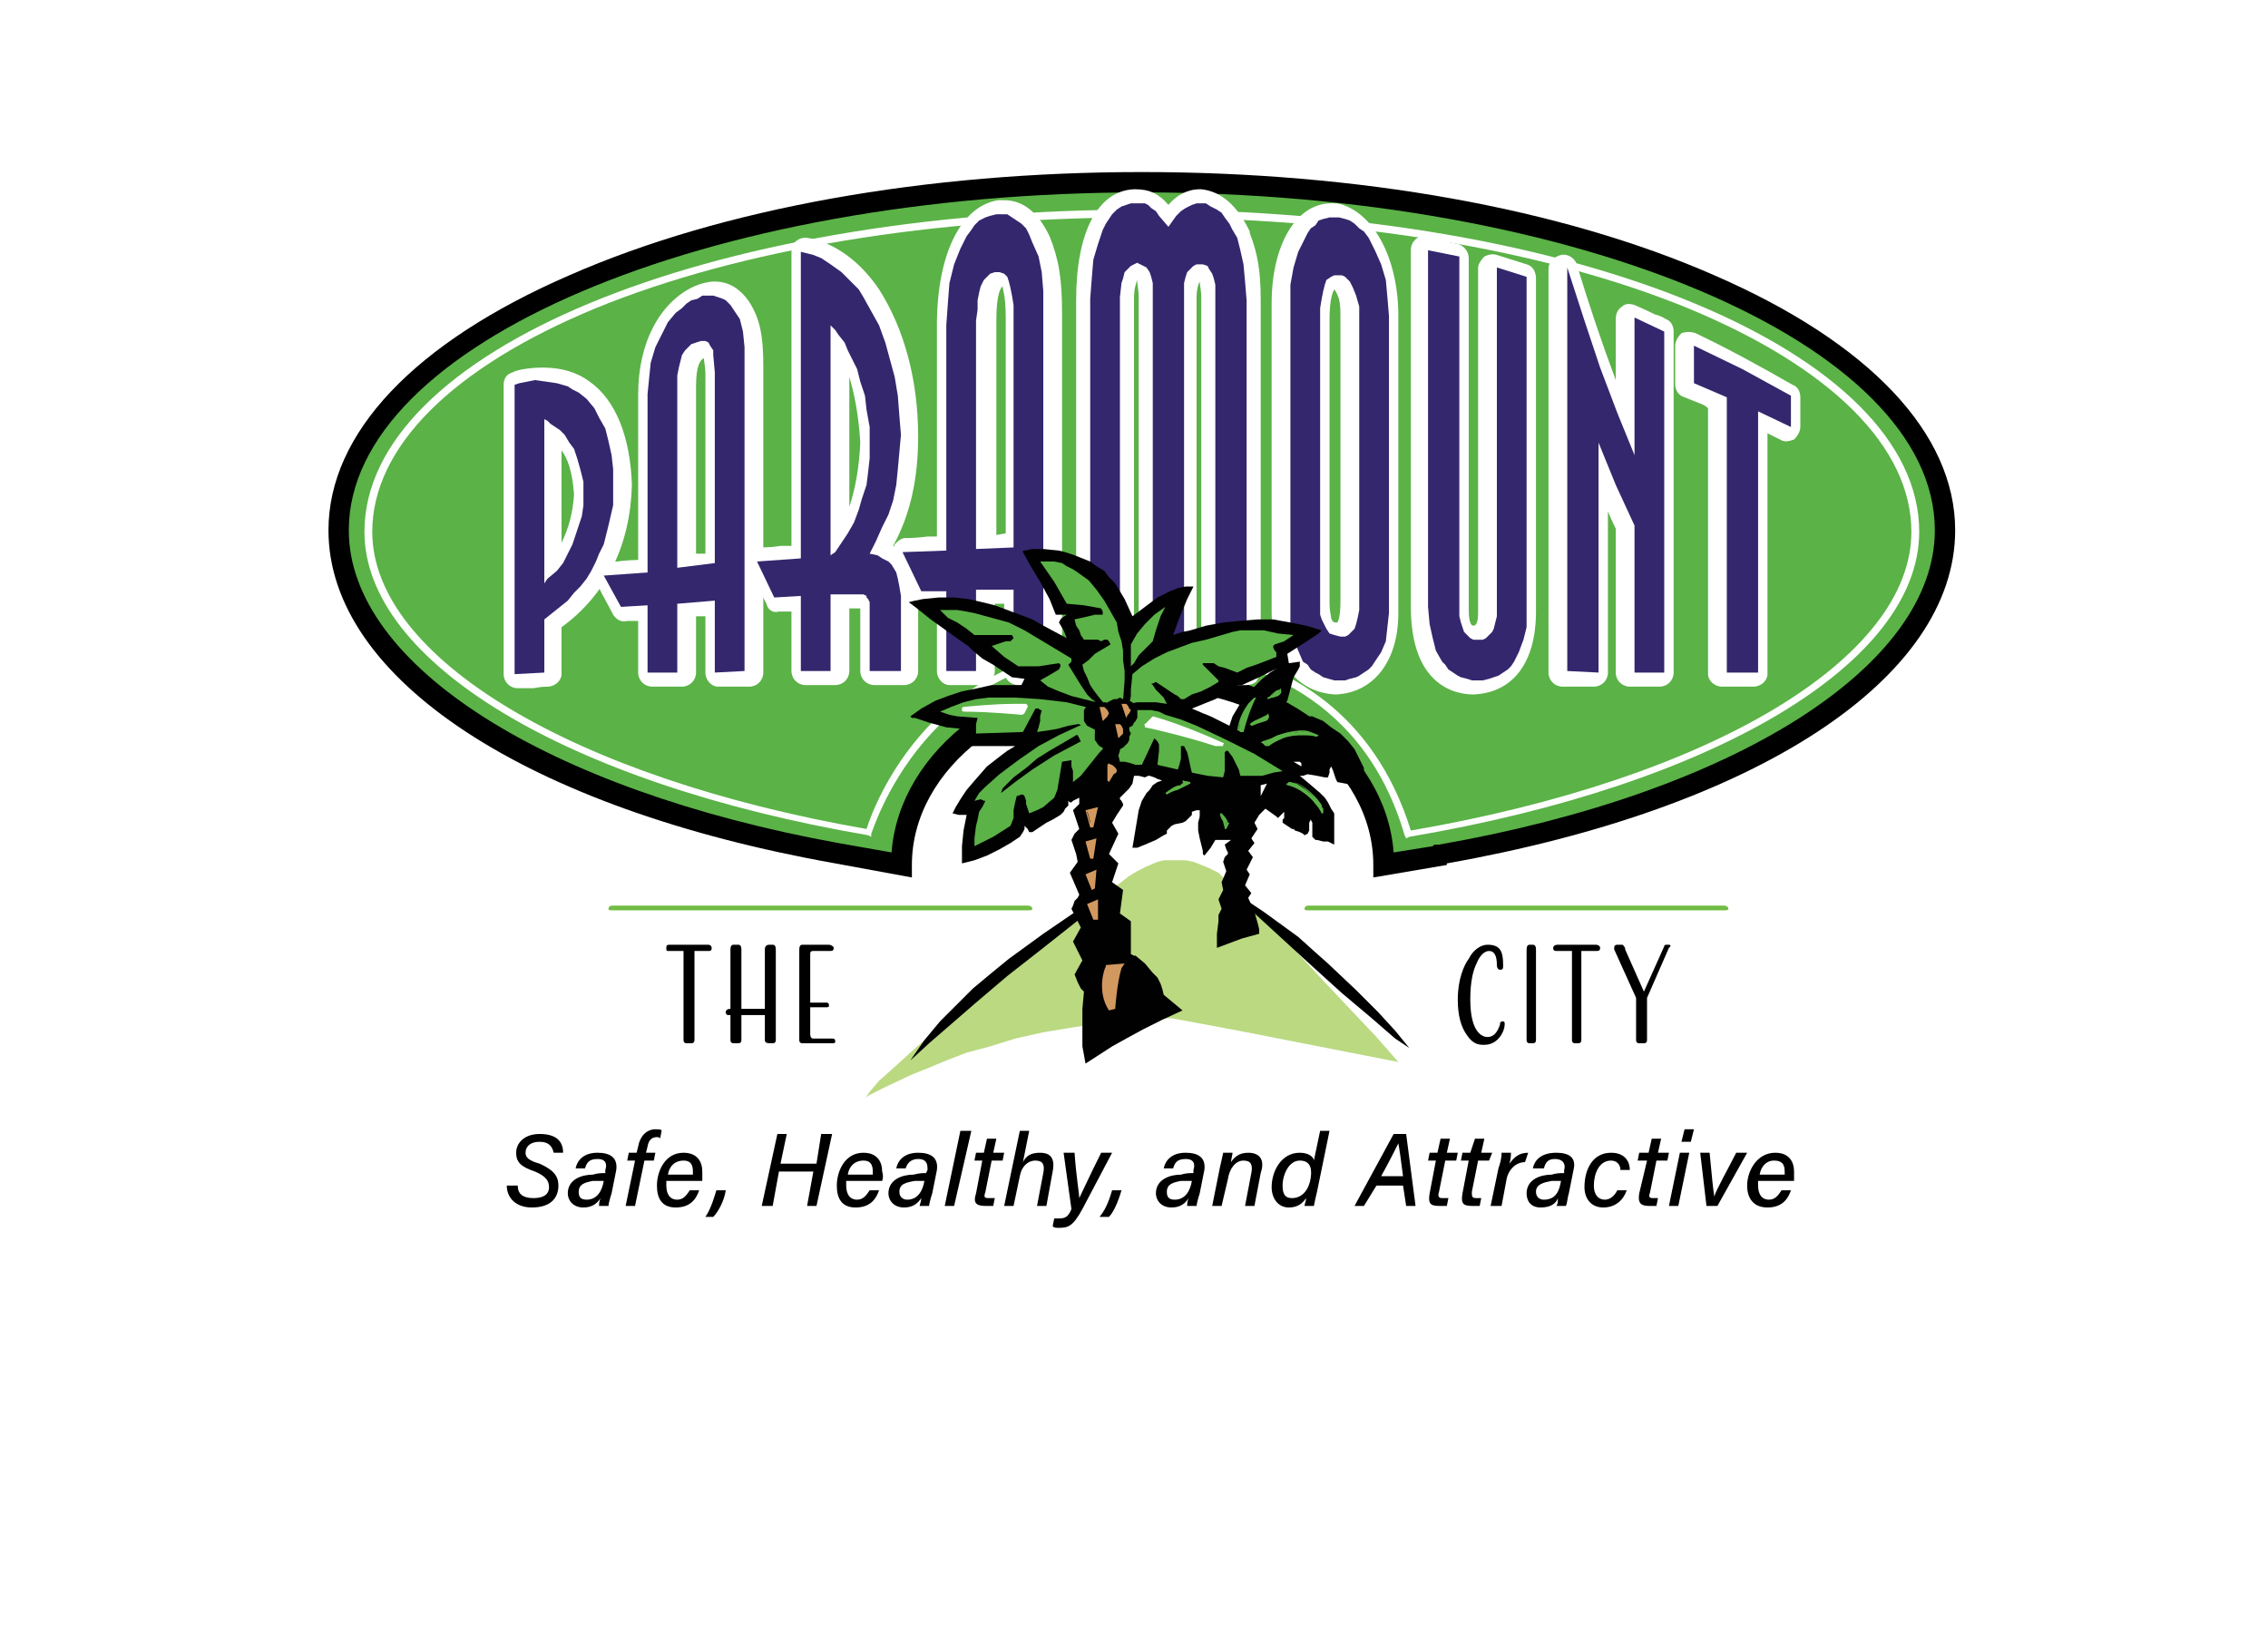 <svg xmlns="http://www.w3.org/2000/svg" viewBox="0 0 145 105" width="145" height="105"><title>logo oval-svg</title><defs><filter x="-50%" y="-50%" width="200%" height="200%" id="f1"></filter></defs><style>		.s0 { filter: url(#f1);fill: #ffffff } 		.s1 { fill: #ffffff } 		.s2 { fill: #000000 } 		.s3 { fill: #5bb247 } 		.s4 { fill: #bad981 } 		.s5 { fill: #71bc44 } 		.s6 { fill: #34276e } 		.s7 { fill: #2b2b76 } 		.s8 { fill: #010101 } 		.s9 { fill: #d19960 } 	</style><path id="Layer copy" class="s0" d="m72.1 95.5c-37.7 0-68.1-19.1-68.1-42.8 0-23.6 30.4-42.7 68.1-42.7 37.7 0 68.1 19.1 68.1 42.7 0 23.7-30.4 42.8-68.1 42.8z"></path><path id="Layer" class="s1" d="m72.5 94c-40.1 0-72.5-20.3-72.5-45.5 0-25.2 32.4-45.5 72.5-45.5 40.1 0 72.5 20.3 72.5 45.5 0 25.2-32.4 45.5-72.5 45.5z"></path><path id="Layer" class="s2" d="m45.3 60.4h-2.5c-0.2 0-0.2 0.1-0.2 0.2 0 0.2 0 0.2 0.2 0.2h0.9v5.7q0 0.2 0.2 0.2h0.3q0.2 0 0.2-0.2v-5.7h0.9c0.1 0 0.2 0 0.2-0.2 0-0.1-0.1-0.2-0.2-0.2z"></path><path id="Layer" class="s2" d="m49.4 60.4h-0.2q-0.3 0-0.3 0.3v3.8h-1.5v-3.8q0-0.3-0.2-0.3h-0.3q-0.2 0-0.2 0.3v3.8c-0.2 0-0.3 0.1-0.3 0.2 0 0.2 0.1 0.2 0.3 0.2v1.6q0 0.2 0.2 0.2h0.3q0.2 0 0.2-0.2v-1.6h1.5v1.6q0 0.2 0.3 0.2h0.2q0.2 0 0.2-0.2v-5.8q0-0.3-0.2-0.3z"></path><path id="Layer" class="s2" d="m53.2 66.4h-1.2q-0.2 0-0.2-0.3v-1.7h1c0.1 0 0.2 0 0.2-0.1 0-0.2-0.1-0.2-0.2-0.2h-1v-3.1c0-0.1 0-0.2 0.2-0.2h1c0.2 0 0.3 0 0.3-0.2 0-0.1-0.2-0.2-0.3-0.2h-1.7q-0.2 0-0.2 0.3v5.8q0 0.2 0.2 0.2h1.9c0.1 0 0.2 0 0.2-0.1 0-0.2-0.1-0.2-0.2-0.2z"></path><path id="Layer" class="s2" d="m96.1 65.3c-0.2 0-0.2 0.1-0.2 0.2q0 0 0 0c-0.1 0.3-0.3 0.8-0.8 0.8-0.2 0-1.1-0.1-1.1-2.4 0-1.2 0.2-1.9 0.4-2.3 0.2-0.5 0.5-0.8 0.8-0.8q0.5 0 0.5 0.9c0 0.2 0.1 0.3 0.2 0.3 0.2 0 0.2-0.1 0.2-0.3 0-0.9-0.2-1.3-1-1.3-0.4 0-0.9 0.3-1.2 0.9-0.3 0.4-0.7 1.3-0.7 2.6q0 1.5 0.6 2.3c0.4 0.6 0.8 0.6 1.1 0.6 0.9 0 1.3-0.9 1.3-1.3 0-0.1 0-0.2-0.1-0.2z"></path><path id="Layer" class="s2" d="m98 60.4h-0.2q-0.2 0-0.2 0.3v5.8q0 0.2 0.2 0.2h0.2q0.2 0 0.2-0.2v-5.8q0-0.3-0.2-0.3z"></path><path id="Layer" class="s2" d="m102 60.4h-2.4c-0.2 0-0.3 0.1-0.3 0.2 0 0.2 0.1 0.2 0.3 0.2h0.9v5.7q0 0.2 0.2 0.2h0.2q0.2 0 0.2-0.2v-5.7h0.9c0.2 0 0.3 0 0.3-0.2 0-0.1-0.1-0.2-0.3-0.2z"></path><path id="Layer" class="s2" d="m106.7 60.4h-0.1c-0.1 0-0.2 0-0.2 0.1l-1.3 2.9-1.2-2.7q0 0 0-0.1c-0.1-0.1-0.1-0.2-0.2-0.2h-0.3q-0.2 0-0.2 0.2 0 0.1 0 0.1l1.4 3.1v2.7q0 0.2 0.2 0.2h0.3q0.2 0 0.2-0.2v-2.7l1.4-3.2c0 0 0.1-0.1 0.1-0.1q0-0.1-0.1-0.1z"></path><path id="Layer" fill-rule="evenodd" class="s3" d="m92.1 54.7v-0.1l3.5-0.6 3.3-0.8 3.2-0.9 3-1 2.8-1 2.7-1.2 2.5-1.2 1.1-0.7 1.1-0.6 1-0.7 1-0.7 0.9-0.7 0.9-0.8 0.8-0.7 0.8-0.8 0.6-0.7 0.6-0.8 0.6-0.9 0.5-0.7 0.4-0.9 0.3-0.8 0.3-0.9 0.2-0.8 0.1-0.9v-0.9l-0.1-1.1-0.2-1.1-0.3-1.1-0.4-1.2-0.6-1-0.7-1.1-0.8-1-0.9-1-1-1-1.2-1-1.2-0.9-1.3-0.9-1.5-0.9-1.5-0.8-1.6-0.8-1.7-0.8-1.8-0.7-1.8-0.7-2-0.7-2-0.6-2.1-0.6-2.1-0.5-2.3-0.5-2.2-0.5-2.4-0.4-2.3-0.3-2.5-0.3-2.5-0.3-2.5-0.2-2.6-0.1-2.6-0.1h-2.6-2.6l-2.7 0.1-2.5 0.1-2.6 0.2-2.4 0.3-2.5 0.3-2.3 0.3-2.4 0.4-2.2 0.5-2.3 0.5-2.1 0.5-2.1 0.6-2 0.6-2 0.7-1.8 0.7-1.8 0.7-1.7 0.8-1.6 0.8-1.5 0.8-1.5 0.9-1.3 0.9-1.2 0.9-1.2 1-1 1-0.9 1-0.8 1-0.7 1.1-0.6 1-0.4 1.2-0.4 1.1-0.2 1.1v0.6 0.5 0.9l0.1 0.9 0.2 0.8 0.3 0.9 0.3 0.8 0.4 0.8 0.5 0.8 0.5 0.8 0.6 0.8 0.7 0.8 0.7 0.7 0.8 0.8 0.9 0.7 0.9 0.7 0.9 0.7 1.1 0.7 1.1 0.6 1.1 0.7 1.2 0.6 1.2 0.6 1.3 0.6 1.3 0.6 2.8 1 1.5 0.5 1.5 0.5 1.6 0.4 1.6 0.5 1.6 0.4 1.7 0.4 1.6 0.3 1.8 0.3 4.1 0.8v-0.6l0.1-0.6 0.2-1.2 0.4-1.1 0.5-1.1 0.7-1.1 0.7-1 0.9-0.9 1-0.9 1.1-0.7 1.2-0.7 1.3-0.6 1.3-0.5 1.4-0.4 1.5-0.3 1.6-0.2 1.5-0.1 1.6 0.1 1.6 0.2 1.4 0.3 1.4 0.4 1.4 0.5 1.3 0.6 1.2 0.7 1.1 0.7 1 0.9 0.8 0.9 0.8 1 0.7 1.1 0.5 1.1 0.2 0.5 0.2 0.6 0.1 0.6 0.1 0.6 0.1 0.6v0.6z"></path><path id="Layer" fill-rule="evenodd" class="s2" d="m58.3 56.1l-4.9-0.9c-19.7-3.5-32.4-11.8-32.4-21.3 0-6.2 5.5-12 15.4-16.3 9.8-4.3 22.8-6.6 36.6-6.6 13.8 0 26.8 2.3 36.6 6.6 9.9 4.3 15.4 10.1 15.4 16.3 0 9.5-12.7 17.8-32.5 21.3v0.1l-4.7 0.8v-0.8c0-6.2-6.6-11.3-14.8-11.3-8.1 0-14.7 5.1-14.7 11.3zm14.7-13.5c8.6 0 15.6 5.3 16.1 11.9l2.5-0.4 0.1-0.1h0.3c18.9-3.3 31.7-11.4 31.7-20.1 0-11.9-22.8-21.6-50.7-21.6-27.9 0-50.7 9.7-50.7 21.6 0 8.6 12.6 16.6 31.3 20l3.4 0.6c0.5-6.6 7.5-11.9 16-11.9z"></path><path id="Layer" fill-rule="evenodd" class="s1" d="m89.9 53.6l-0.1-0.2c-2.8-9.6-10.9-11.5-15.4-11.7h-1.7-0.2-0.1q0 0 0 0 0 0 0 0 0 0 0 0 0 0 0 0-0.1 0-0.1 0 0 0 0 0 0 0 0 0 0 0 0 0 0 0 0 0 0 0 0 0 0 0 0 0 0 0 0 0 0 0-0.1 0 0 0 0 0 0 0 0 0 0 0-0.1 0 0 0 0 0h-0.1q0 0 0 0 0 0 0 0h-0.1q0 0 0 0c-12.8 0-16.1 11.5-16.2 11.6v0.2l-0.2-0.1c-19.3-3.3-32.2-11.1-32.2-19.4 0-11.5 21.8-20.6 49.7-20.6 27.9 0 49.7 9.1 49.7 20.6 0 8.4-13.1 16.2-32.6 19.5l-0.2 0.1zm-12.3-12h0.1q0 0-0.1 0zm12.6 11.5c19.2-3.3 32-11 32-19.1 0-5.4-5.1-10.5-14.3-14.3-9.3-3.8-21.7-5.8-34.9-5.8-13.3 0-25.6 2-34.9 5.8-9.2 3.8-14.3 8.9-14.3 14.3 0 8 12.7 15.7 31.6 19 0.5-1.6 4.3-11.7 16.5-11.8 0 0 0.5 0 1.3 0q0.6 0 1.2 0h3.4 0.2v0.2c0 0.1 0 0.2-0.2 0.2h-0.1c4.5 1 10.1 3.8 12.5 11.5z"></path><path id="Layer" fill-rule="evenodd" class="s4" d="m72.2 56l-2.6 2-5.6 4.4-3.1 2.5-2.7 2.4-1.1 1-0.9 0.8-0.6 0.7-0.2 0.3-0.1 0.1 0.3-0.2 1-0.5 1.7-0.8 1-0.4 1.2-0.5 1.3-0.5 1.5-0.4 1.6-0.5 1.8-0.4 1.8-0.3 2-0.3 2.1-0.2 2.3-0.1 4.3 0.8 10.2 2-1.4-1.6-3.4-3.6-3.8-4.1-1.7-1.6-0.7-0.7-0.5-0.5-0.6-0.3-0.5-0.2-0.5-0.2-0.5-0.1h-0.5-0.4-0.5l-0.4 0.1-0.7 0.3-0.6 0.3z"></path><path id="Layer" fill-rule="evenodd" class="s2" d="m71.7 56.8l-1.5 0.7-1.6 0.9-1.9 1.3-1.1 0.8-1.1 0.8-1.1 0.9-1.2 1-1 1-1.1 1.1-1 1.2-0.9 1.3 1.2-1.1 3-2.6 2-1.7 2.3-1.8 2.4-1.9z"></path><path id="Layer" fill-rule="evenodd" class="s2" d="m78.4 56.8l1.7 1.5 3.6 3.3 2.1 1.9 1.9 1.6 1.5 1.3 0.6 0.4 0.3 0.2-0.9-1.1-1.1-1.2-1.4-1.4-1.8-1.7-0.9-0.8-1-0.9-1.1-0.8-1.1-0.8-1.2-0.8z"></path><path id="Layer" class="s5" d="m65.7 58.2h-26.6c-0.1 0-0.2 0-0.2-0.1 0-0.1 0.1-0.2 0.2-0.2h26.6c0.2 0 0.3 0.1 0.3 0.2 0 0.1-0.1 0.1-0.3 0.1z"></path><path id="Layer" class="s5" d="m110.2 58.2h-26.6c-0.1 0-0.2 0-0.2-0.1 0-0.1 0.1-0.2 0.2-0.2h26.6c0.2 0 0.3 0.1 0.3 0.2 0 0.1-0.1 0.1-0.3 0.1z"></path><path id="Layer" fill-rule="evenodd" class="s1" d="m33.1 24.6l0.4-0.1 0.4-0.1h0.6 0.6l0.7 0.1 0.7 0.2 0.4 0.2 0.3 0.2 0.5 0.5 0.5 0.5 0.4 0.7 0.3 0.7 0.3 0.7 0.1 0.9 0.1 0.9 0.1 1-0.1 1.3-0.2 1.3-0.4 1.2-0.2 0.6-0.3 0.5-0.3 0.6-0.3 0.5-0.4 0.5-0.4 0.5-0.4 0.4-0.4 0.4-0.5 0.4-0.6 0.4v3.5h-1.9zm1.9 12.7l0.3-0.2 0.5-0.6 0.4-0.6 0.4-0.5 0.3-0.6 0.2-0.6 0.2-0.6 0.1-0.7 0.1-0.6 0.1-0.7-0.1-0.8-0.2-0.8-0.1-0.7-0.3-0.6-0.2-0.5-0.3-0.4-0.3-0.3-0.3-0.2-0.3-0.2-0.3-0.2-0.2-0.1v10.5z"></path><path id="Layer" fill-rule="evenodd" class="s1" d="m33.1 44c-0.5 0-0.9-0.4-0.9-0.9v-18.5c0-0.4 0.2-0.7 0.6-0.8 0.1-0.1 0.9-0.3 1.9-0.3q1.8 0 3 0.9c1.7 1.2 2.6 3.6 2.7 6.6-0.1 3.8-1.6 7-4.5 9.1v3c0 0.4-0.4 0.8-0.9 0.8q-0.4 0-0.9 0.1-0.5 0-1 0zm0.9-18.7v16.9q0 0 0 0 0.1 0 0.2 0v-2.6c0-0.3 0.1-0.6 0.4-0.8 2.6-1.7 4-4.4 4-7.8 0-2.4-0.7-4.3-1.9-5.2q-0.8-0.5-2-0.5-0.4 0-0.7 0zm1 12.9q-0.2 0-0.4-0.1c-0.3-0.2-0.4-0.5-0.4-0.8v-10.5c0-0.2 0.1-0.5 0.3-0.7 0.2-0.1 0.5-0.2 0.8-0.1 0.1 0 0.5 0.1 1 0.6 0.7 0.5 2.1 1.9 2.1 5 0 2.1-0.7 4-1.9 5.5-0.5 0.5-0.9 0.9-0.9 0.9q-0.3 0.2-0.6 0.2zm0.9-9.4v5.9q0.7-1.4 0.8-3.1c-0.1-1.4-0.4-2.3-0.8-2.8z"></path><path id="Layer" fill-rule="evenodd" class="s1" d="m41.7 36.6v-11.4-1l0.2-1 0.3-1 0.3-0.8 0.4-0.8 0.6-0.6 0.3-0.3 0.3-0.2 0.4-0.3 0.3-0.1 0.4-0.1 0.3-0.1h0.3l0.3 0.1 0.3 0.1 0.3 0.2 0.2 0.2 0.3 0.3 0.3 0.7 0.2 0.7 0.1 1 0.1 1.2v19.6h-2v-4.5l-2.3 0.1v4.4h-1.9v-4.3l-1.7 0.2-1.1-2 2.8-0.3zm4.2-12.7v-1l-0.1-0.4-0.1-0.3-0.2-0.2-0.2-0.1h-0.3l-0.3 0.1-0.2 0.1-0.3 0.2-0.2 0.2-0.2 0.3-0.1 0.4-0.1 0.4v0.5 0.5 11.8l2.3-0.2z"></path><path id="Layer" fill-rule="evenodd" class="s1" d="m43.6 43.9h-1.9c-0.5 0-0.9-0.4-0.9-0.9v-3.3q-0.4 0-0.7 0c-0.4 0.1-0.7-0.1-0.9-0.4-0.3-0.6-0.6-1.1-0.9-1.7l-0.2-0.3c-0.2-0.2-0.2-0.6 0-0.8 0.1-0.3 0.4-0.5 0.6-0.5 0.7-0.1 1.4-0.2 2.1-0.2v-10.6c0-3.3 1.4-5.9 3.6-6.9q0.7-0.3 1.3-0.3 1.3 0 2.2 1.3 0 0 0 0c0.7 1.1 0.9 2.2 0.9 4.1v19.6c0 0.5-0.4 0.9-0.9 0.9h-2c-0.4 0-0.8-0.4-0.8-0.9v-3.6q-0.2 0-0.3 0-0.2 0-0.3 0v3.6c0 0.5-0.4 0.9-0.9 0.9zm-1-1.8h0.1v-3.5c0-0.5 0.4-0.9 0.8-0.9q0.6 0 1.2-0.1 0.6 0 1.2 0c0.2-0.1 0.5 0 0.7 0.2 0.1 0.2 0.2 0.4 0.2 0.7v3.6h0.2v-18.7c0-1.8-0.2-2.5-0.6-3.1-0.3-0.5-0.6-0.5-0.7-0.5q-0.3 0-0.6 0.1c-1.5 0.7-2.5 2.8-2.5 5.4v11.3c0 0.4-0.4 0.8-0.9 0.9q-0.7 0-1.4 0.1 0.1 0.2 0.2 0.3 0.6 0 1.1 0c0.3-0.1 0.5 0 0.7 0.2 0.2 0.2 0.3 0.4 0.3 0.6zm1-4.8q-0.4 0-0.6-0.2c-0.2-0.2-0.3-0.4-0.3-0.7v-11.7c0-1.3 0.2-2.9 1.7-3.5q0 0 0.1-0.1 0.3-0.1 0.6-0.1c1.7 0 1.7 2.2 1.7 3v12.2c0 0.4-0.3 0.8-0.8 0.9q-0.6 0-1.2 0.1-0.6 0-1.1 0.1-0.1 0-0.1 0zm1.4-14.4c-0.2 0.1-0.5 0.4-0.5 1.8v10.7q0.1 0 0.1 0 0.2 0 0.5 0v-11.4c0-0.6-0.1-0.9-0.1-1.1z"></path><path id="Layer" fill-rule="evenodd" class="s1" d="m51.5 38.2h-1.7l-1.1-2.3 2.8-0.2v-19.6l0.3 0.1 0.4 0.1 0.6 0.2 0.6 0.4 0.6 0.5 0.7 0.7 0.4 0.4 0.3 0.5 0.6 0.9 0.4 1 0.4 1 0.4 1.1 0.3 1.1 0.1 1.2 0.2 1.3v1.3 1.1l-0.1 1-0.2 1-0.2 1-0.3 0.9-0.3 0.9-0.4 0.8-0.5 0.8 0.6 0.2 0.2 0.1 0.3 0.1 0.2 0.2 0.2 0.2 0.2 0.5 0.2 0.3v0.5l0.1 0.6v4.8h-1.9v-3.8l-0.1-0.6v-0.2l-0.1-0.1-0.1-0.1-0.2-0.1h-0.4-1.6v4.9h-1.9v-4.7zm1.9-2.6l0.2-0.3 0.5-0.6 0.4-0.6 0.4-0.7 0.3-0.7 0.2-0.8 0.2-0.8 0.1-0.9 0.1-0.9 0.1-0.9-0.1-1.1-0.1-1.1-0.2-0.9-0.2-0.9-0.3-0.7-0.2-0.7-0.3-0.6-0.3-0.4-0.3-0.5-0.3-0.4-0.2-0.3v14.8z"></path><path id="Layer" fill-rule="evenodd" class="s1" d="m55.9 43.8c-0.5 0-0.9-0.4-0.9-0.9v-3.8q0-0.1 0-0.2-0.4 0-0.7 0v4c0 0.5-0.4 0.9-0.9 0.9h-1.9c-0.5 0-0.9-0.4-0.9-0.9v-3.8h-0.8c-0.4 0.1-0.7-0.1-0.8-0.5q-0.3-0.6-0.6-1.1-0.3-0.6-0.6-1.2c-0.1-0.3-0.1-0.6 0.1-0.8 0.1-0.3 0.4-0.5 0.7-0.5q0.7 0 1.3-0.1 0.3 0 0.7 0v-18.8q0-0.4 0.2-0.6 0.3-0.3 0.7-0.3c0.1 0 2.6 0.2 4.7 3.3 1.6 2.5 2.5 5.8 2.5 9.4 0 2.7-0.5 5-1.6 7q0.8 0.5 1.3 1.4c0.2 0.6 0.3 1.2 0.3 2.8v3.8c0 0.5-0.4 0.9-0.9 0.9q-0.5 0-1 0-0.4 0-0.9 0zm-3.6-1.8h0.2v-4c0-0.5 0.4-0.9 0.9-0.9q0.8 0 1.6 0 0.1 0 0.2 0c1.5 0 1.5 1.4 1.5 2v2.9q0.1 0 0.1 0 0.1 0 0.1 0v-2.9c0-1.6-0.1-1.8-0.2-2.1-0.2-0.4-0.4-0.6-1-0.7-0.3 0-0.6-0.2-0.7-0.5-0.1-0.3-0.1-0.6 0-0.9 1.3-2 1.9-4.2 1.9-7 0-3.2-0.8-6.2-2.2-8.4-0.8-1.3-1.7-1.9-2.4-2.2v18.4c0 0.5-0.3 0.9-0.8 0.9q-0.7 0-1.4 0.1-0.1 0-0.1 0 0.2 0.3 0.3 0.6h1.1q0.4 0 0.7 0.2 0.2 0.3 0.2 0.7zm1.1-5.6q-0.2 0-0.4-0.1c-0.3-0.1-0.5-0.5-0.5-0.8v-14.7c0-0.4 0.2-0.7 0.5-0.9 0.3-0.1 0.7 0 1 0.2 0 0.1 0.5 0.5 1 1.3 0.6 1 1.7 3.3 1.7 6.9q0 4.1-1.9 6.8c-0.3 0.5-0.8 1-0.8 1q-0.3 0.3-0.6 0.3zm0.9-12.3v8.3q0.6-1.8 0.7-4.1c-0.1-1.8-0.4-3.2-0.7-4.2z"></path><path id="Layer" fill-rule="evenodd" class="s1" d="m60.7 35.2v-14.4l0.1-1.4 0.2-1.3 0.2-1.2 0.4-1 0.2-0.4 0.3-0.4 0.2-0.4 0.3-0.3 0.3-0.3 0.3-0.2 0.3-0.1 0.4-0.1h0.4 0.3l0.3 0.2 0.3 0.2 0.3 0.2 0.3 0.4 0.2 0.3 0.3 0.5 0.3 0.9 0.2 1 0.2 1.2v1.5 22.8h-1.9v-5.2h-2.4v5.2h-2v-5.1h-1.6l-1.1-2.5 2.7-0.1zm4.4-14.9l-0.1-0.7v-0.7l-0.1-0.5-0.1-0.3-0.2-0.3-0.2-0.2-0.2-0.1-0.3-0.1-0.3 0.1-0.3 0.2-0.2 0.2-0.1 0.4-0.2 0.4v0.5l-0.1 0.6v15.3l2.4-0.1v-14.7z"></path><path id="Layer" fill-rule="evenodd" class="s1" d="m67 43.8h-1.9c-0.5 0-0.9-0.4-0.9-0.9v-4.3q-0.2 0-0.3 0-0.2 0-0.3 0v4.3c0 0.5-0.4 0.9-0.9 0.9h-2c-0.4 0-0.8-0.4-0.8-0.9v-4.2q-0.4 0-0.8 0c-0.3 0-0.7-0.2-0.8-0.5l-0.3-0.5q-0.4-1-0.8-2c-0.2-0.3-0.1-0.6 0-0.9 0.2-0.2 0.4-0.4 0.7-0.4q0.7 0 1.4-0.1 0.3 0 0.6 0v-13.5c0-4.5 1.5-7.6 3.9-8q0.2 0 0.4 0 1.8 0 2.9 2.3c0.6 1.5 0.8 2.7 0.8 5v22.8c0 0.5-0.4 0.9-0.9 0.9zm-1-1.8h0.1v-21.9c0-2.1-0.2-3.1-0.6-4.2q-0.6-1.3-1.3-1.3-0.1 0-0.1 0c-1.4 0.2-2.4 2.8-2.5 6.2v14.4c0 0.4-0.3 0.8-0.8 0.8q-0.7 0.1-1.4 0.1 0 0-0.1 0 0.2 0.4 0.4 0.8 0.1 0 0.2 0 0.4 0 0.8 0 0.4 0 0.7 0.2 0.2 0.3 0.2 0.7v4.2h0.2v-4.3c0-0.5 0.4-0.9 0.9-0.9q0.6 0 1.1 0 0.6 0 1.3 0c0.5 0 0.8 0.4 0.8 0.9v4.3zm-3.2-6q-0.4 0-0.6-0.3-0.3-0.2-0.3-0.6v-14.6c0-1.2 0-3.7 1.9-3.9q0.2-0.1 0.3-0.1c1.9 0 1.9 2.7 1.9 3.8v14.7c0 0.5-0.3 0.9-0.8 0.9l-2.4 0.1zm1.3-17.7q0 0 0 0 0 0 0 0zm-0.4 2.2v13.7l0.6-0.1v-13.8c0-1.4-0.2-1.8-0.2-2-0.1 0.1-0.4 0.4-0.4 2.2z"></path><path id="Layer" fill-rule="evenodd" class="s1" d="m77.7 42.9v-23.8l-0.1-0.9v-0.4l-0.2-0.3-0.1-0.3-0.2-0.2-0.2-0.1h-0.2-0.2l-0.3 0.1-0.1 0.2-0.2 0.2-0.1 0.4-0.1 0.3v0.5l-0.1 0.5v23.8h-1.9v-23.9l-0.1-0.9-0.1-0.4-0.1-0.3-0.1-0.2-0.2-0.2-0.2-0.1-0.2-0.1-0.3 0.1-0.2 0.1-0.1 0.2-0.2 0.3-0.1 0.3-0.1 0.4-0.1 0.9v23.8h-1.9v-23.7l0.1-1.4 0.1-1.1 0.3-1.1 0.3-0.9 0.2-0.4 0.2-0.3 0.2-0.3 0.3-0.2 0.2-0.2 0.3-0.2 0.4-0.1h0.3 0.3l0.2 0.1 0.3 0.1 0.2 0.1 0.3 0.2 0.2 0.3 0.6 0.7 0.5-0.7 0.3-0.3 0.2-0.2 0.3-0.1 0.2-0.1 0.3-0.1h0.2l0.4 0.1 0.3 0.1 0.4 0.2 0.3 0.2 0.2 0.3 0.3 0.4 0.2 0.4 0.2 0.5 0.3 0.8 0.2 0.9 0.1 1.1 0.1 1.2v23.7z"></path><path id="Layer" fill-rule="evenodd" class="s1" d="m79.7 43.8q-0.1 0-0.1 0-0.5 0-0.9 0-0.5 0-1 0c-0.5 0-0.9-0.4-0.9-0.9v-23.8c0-0.6-0.1-0.9-0.1-1.1-0.1 0.2-0.2 0.5-0.2 1.1v23.8c0 0.5-0.4 0.9-0.9 0.9h-1.9c-0.5 0-0.9-0.4-0.9-0.9v-23.9c0-0.5-0.1-0.8-0.1-1.1-0.1 0.3-0.2 0.6-0.2 1.2v23.8c0 0.5-0.4 0.9-0.9 0.9h-1.9c-0.5 0-0.9-0.4-0.9-0.9v-23.7c0-4.4 1.4-7 3.7-7.1q0.1 0 0.1 0c0.9 0 1.5 0.3 2.1 1 0.5-0.6 1.2-1 2-1q0.1 0 0.1 0c0.9 0.1 2.1 0.6 3.1 2.7q0 0 0 0.1c0.5 1.3 0.7 2.4 0.7 4.3v23.7q-0.1 0.4-0.3 0.7-0.3 0.2-0.6 0.2zm-0.9-1.8v-22.8c0-1.6-0.2-2.6-0.6-3.7-0.2-0.6-0.8-1.5-1.5-1.6-0.3 0-0.6 0-1.3 1.1-0.1 0.3-0.4 0.4-0.7 0.4-0.3 0-0.6-0.1-0.8-0.4-0.7-1.1-1-1.1-1.3-1.1-1.2 0.1-2 2.2-2 5.3v22.8h0.2v-22.9c0-2.9 1.4-3.1 1.8-3.2q0 0 0.1 0c0.7 0 1.9 0.4 1.9 3.1v23h0.1v-22.9c0.1-2.7 1.3-3.1 2-3.1 0 0 0 0 0.1 0 0.6 0 1.8 0.5 1.8 3.1v22.9z"></path><path id="Layer" fill-rule="evenodd" class="s1" d="m82.2 19.4l0.1-1.2 0.1-1.1 0.3-1 0.4-0.8 0.2-0.3 0.2-0.4 0.3-0.2 0.3-0.2 0.2-0.2 0.4-0.1h0.3 0.4l0.3 0.1 0.3 0.1 0.3 0.3 0.3 0.2 0.3 0.3 0.3 0.3 0.4 0.8 0.4 0.9 0.3 1 0.2 1.1v1.2 19 0.9l-0.2 0.9-0.3 0.7-0.4 0.6-0.2 0.3-0.2 0.2-0.3 0.2-0.2 0.2-0.3 0.1-0.4 0.1-0.3 0.1h-0.3-0.4l-0.3-0.1-0.4-0.1-0.2-0.1-0.3-0.2-0.3-0.2-0.2-0.2-0.2-0.3-0.4-0.6-0.3-0.8-0.1-0.8-0.1-1v-19.7zm4.4 1.4v-1.2l-0.2-0.7-0.2-0.5-0.2-0.4-0.3-0.2-0.2-0.1-0.1-0.1h-0.4l-0.2 0.1-0.2 0.2-0.2 0.3-0.1 0.4-0.1 0.5-0.1 0.6v18.7 0.9l0.1 0.3 0.1 0.2 0.2 0.4 0.2 0.3 0.3 0.2h0.4 0.3l0.2-0.1 0.3-0.2 0.1-0.2 0.1-0.3 0.1-0.4 0.1-0.5v-18.2z"></path><path id="Layer" fill-rule="evenodd" class="s1" d="m85.4 44.4c-2.5-0.1-4.1-2.2-4.1-5.3v-19.7c0-3.8 1.6-6.4 3.8-6.4q0.2 0 0.4 0c2.3 0.5 3.9 3.5 3.9 7.2v19c0 3.1-1.6 5.1-4 5.2zm-0.3-29.6c-1.1 0-2 2-2 4.6v19.7c0 1.7 0.6 3.5 2.3 3.5 1.7 0 2.3-1.8 2.3-3.4v-19c0-2.7-1.1-5.2-2.5-5.4q0 0-0.1 0zm0.3 26.8q0 0-0.1 0c-0.8 0-1.5-0.5-1.8-1.4q0 0-0.1-0.1c-0.1-0.4-0.1-0.8-0.1-1.7v-17.9c0-1.2 0-3.8 1.9-3.8q0.2 0 0.3 0 0 0 0.1 0c0.7 0.2 1.4 0.8 1.7 1.9q0 0.1 0 0.1c0.2 0.6 0.2 0.8 0.2 2.1v17.6c0 0.8 0 3.2-2.1 3.2zm-0.3-2.1c0.1 0.3 0.2 0.3 0.3 0.3q0.1 0 0.1 0c0 0 0.2-0.2 0.2-1.4v-17.6c0-1.1 0-1.3-0.1-1.7-0.1-0.3-0.2-0.5-0.3-0.6-0.1 0.2-0.3 0.6-0.3 2v17.9c0 0.8 0.1 0.9 0.1 1.1z"></path><path id="Layer" fill-rule="evenodd" class="s1" d="m93 16.5v22.4 0.5l0.1 0.4 0.1 0.3 0.1 0.3 0.2 0.2 0.2 0.2 0.2 0.1h0.3 0.3l0.2-0.1 0.2-0.1 0.2-0.2 0.2-0.3v-0.4l0.1-0.3v-0.5-21.9l1.9 0.7v21.3 1l-0.2 0.9-0.2 0.7-0.4 0.6-0.2 0.3-0.2 0.2-0.3 0.2-0.3 0.2-0.3 0.1-0.3 0.1-0.3 0.1h-0.4-0.4l-0.3-0.1-0.3-0.1-0.3-0.1-0.3-0.2-0.3-0.2-0.2-0.2-0.2-0.3-0.4-0.7-0.2-0.8-0.2-0.9v-1.1-22.8z"></path><path id="Layer" fill-rule="evenodd" class="s1" d="m94.2 44.4c-1.2 0-4-0.6-4-5.6v-22.8c0-0.3 0.1-0.5 0.3-0.7 0.2-0.2 0.5-0.2 0.7-0.2 0.6 0.1 1 0.2 1.5 0.4l0.5 0.1c0.4 0.1 0.7 0.5 0.7 0.9v22.4c0 0.3 0 1.1 0.3 1.1 0.3 0 0.3-0.6 0.3-1v-21.9c0-0.2 0.2-0.5 0.4-0.7 0.2-0.1 0.5-0.2 0.8-0.1l1.9 0.6c0.4 0.1 0.6 0.5 0.6 0.9v21.3c0 3.3-1.5 5.2-4 5.3zm-2.3-27.3v21.7q0.1 3.7 2.3 3.8c1.8 0 2.2-1.9 2.3-3.5v-20.7h-0.2v20.6c0 2.5-1.3 2.8-2.1 2.8-0.7 0-2.1-0.3-2.1-2.9v-21.7q-0.1-0.1-0.2-0.1z"></path><path id="Layer" fill-rule="evenodd" class="s1" d="m99.9 43v-25.8l1.1 3.3 1.1 3.1 1 2.8 1.1 2.7v-8.7l1.9 0.8v21.8h-1.9v-9.4l-1.2-2.6-1.1-2.8v14.8z"></path><path id="Layer" fill-rule="evenodd" class="s1" d="m106.1 43.9h-1.9c-0.5 0-0.9-0.4-0.9-0.9v-9.2q-0.3-0.6-0.5-1.1v10.3c0 0.5-0.4 0.9-0.9 0.9h-2c-0.5 0-0.9-0.4-0.9-0.9v-25.8c0-0.5 0.4-0.8 0.8-0.9 0.4-0.1 0.9 0.2 1 0.6 0.8 2.6 1.6 5 2.5 7.4v-3.9c0-0.3 0.1-0.6 0.4-0.8 0.2-0.2 0.5-0.2 0.8-0.1q0.7 0.3 1.3 0.6 0.4 0.1 0.7 0.3c0.3 0.1 0.5 0.4 0.5 0.8v21.8c0 0.5-0.4 0.9-0.9 0.9zm-0.9-1.8v-20.3q0 0-0.1-0.1 0 0 0 0v7.4c0 0.5-0.3 0.8-0.8 0.9-0.4 0.1-0.7-0.1-0.9-0.4q0.8 1.9 1.6 3.6 0.1 0.2 0.1 0.4v8.5zm-4.4 0h0.1v-13.8c0-0.5 0.3-0.8 0.8-0.9 0.4-0.1 0.8 0.1 1 0.5q0.2 0.5 0.4 1c-0.9-2-1.6-4-2.3-6.1z"></path><path id="Layer" fill-rule="evenodd" class="s1" d="m110.1 43.1v-17.6l-2.1-0.9v-2.5l3.1 1.6 3.1 1.7v1.9l-2.1-1v16.8z"></path><path id="Layer" fill-rule="evenodd" class="s1" d="m110.1 43.9c-0.5 0-0.9-0.4-0.9-0.8v-17q-0.2-0.2-0.5-0.3-0.5-0.2-1-0.4c-0.4-0.1-0.6-0.5-0.6-0.8v-2.5c0-0.3 0.2-0.6 0.4-0.8 0.3-0.1 0.6-0.1 0.9 0 2.1 1 4.1 2.1 6.2 3.3 0.3 0.1 0.5 0.4 0.5 0.8v1.9c0 0.3-0.2 0.6-0.4 0.8-0.3 0.1-0.6 0.2-0.9 0q-0.4-0.2-0.8-0.4v15.4c0 0.4-0.4 0.8-0.9 0.8zm1-1.7v-15.9c0-0.3 0.1-0.6 0.4-0.7 0.3-0.2 0.6-0.2 0.8-0.1q0.5 0.2 0.9 0.4c-1.5-0.9-2.9-1.6-4.4-2.4v0.5q0.3 0.1 0.5 0.2 0.6 0.2 1.1 0.4c0.3 0.2 0.6 0.5 0.6 0.9v16.7z"></path><path id="Layer" fill-rule="evenodd" class="s6" d="m32.9 24.6l0.3-0.1 0.5-0.1 0.5-0.1 0.7 0.1 0.7 0.1 0.7 0.2 0.3 0.2 0.4 0.2 0.5 0.4 0.5 0.6 0.3 0.6 0.4 0.7 0.2 0.8 0.2 0.9 0.1 0.9v0.9 1.4l-0.3 1.3-0.3 1.2-0.3 0.6-0.2 0.5-0.3 0.6-0.3 0.5-0.4 0.5-0.4 0.4-0.4 0.5-0.5 0.4-0.5 0.4-0.5 0.4v3.4l-1.9 0.1v-18.5zm1.9 12.7zm0.2-0.3l0.6-0.5 0.4-0.5 0.3-0.6 0.3-0.6 0.2-0.6 0.2-0.6 0.2-0.6 0.1-0.7v-0.7-0.8l-0.2-0.8-0.2-0.7-0.2-0.6-0.3-0.4-0.3-0.5-0.3-0.3-0.3-0.2-0.3-0.2-0.2-0.2-0.2-0.1v10.5z"></path><path id="Layer" fill-rule="evenodd" class="s6" d="m41.4 25.2l0.1-1 0.1-1 0.3-1 0.4-0.8 0.4-0.8 0.5-0.6 0.4-0.3 0.3-0.3 0.3-0.2 0.4-0.1 0.3-0.2h0.4 0.3l0.3 0.1 0.3 0.1 0.2 0.1 0.3 0.3 0.2 0.3 0.4 0.6 0.2 0.8 0.1 1v1.2 19.5l-1.9 0.1v-4.6l-2.4 0.2v4.4h-1.9v-4.3l-1.7 0.1-1.1-2 2.8-0.2zm4.3-1.4l-0.1-1.1v-0.3l-0.2-0.3-0.1-0.2-0.2-0.1h-0.3l-0.3 0.1-0.3 0.1-0.2 0.2-0.2 0.2-0.2 0.3-0.1 0.4-0.1 0.4-0.1 0.5v12.3l2.4-0.3v-12.2z"></path><path id="Layer" fill-rule="evenodd" class="s6" d="m51.2 38.1l-1.7 0.1-1.1-2.3 2.8-0.2v-19.6l0.4 0.1 0.4 0.1 0.5 0.2 0.6 0.4 0.7 0.5 0.7 0.7 0.4 0.4 0.3 0.5 0.5 0.9 0.5 0.9 0.4 1.1 0.3 1.1 0.3 1.1 0.2 1.2 0.1 1.3 0.1 1.2-0.1 1.1-0.1 1.1-0.1 1-0.2 1-0.3 0.9-0.4 0.8-0.4 0.9-0.4 0.8 0.5 0.1 0.3 0.2 0.2 0.1 0.2 0.1 0.2 0.2 0.3 0.5 0.1 0.4 0.1 0.5 0.1 0.6v4.8h-2v-3.8-0.6l-0.1-0.2-0.1-0.1v-0.1l-0.2-0.1h-0.4-1.7v4.9h-1.9v-4.8zm1.9-2.6l0.3-0.2 0.4-0.6 0.4-0.6 0.4-0.7 0.3-0.8 0.2-0.7 0.3-0.9 0.1-0.8 0.1-0.9v-0.9-1.1l-0.2-1.1-0.1-0.9-0.3-0.9-0.2-0.8-0.3-0.6-0.3-0.6-0.2-0.5-0.4-0.5-0.2-0.3-0.3-0.3z"></path><path id="Layer" fill-rule="evenodd" class="s6" d="m60.5 35.2v-14.4l0.1-1.4 0.1-1.3 0.3-1.2 0.4-1 0.2-0.4 0.2-0.4 0.3-0.4 0.2-0.3 0.3-0.3 0.4-0.2 0.3-0.1 0.4-0.1h0.3 0.4l0.3 0.2 0.3 0.2 0.3 0.2 0.3 0.3 0.2 0.4 0.2 0.5 0.4 0.9 0.2 1 0.1 1.2v1.5 22.8h-1.9v-5.2h-2.4v5.2h-1.9v-5.1h-1.6l-1.2-2.5 2.8-0.1zm4.3-14.9v-0.8l-0.1-0.6-0.1-0.5-0.1-0.4-0.1-0.3-0.2-0.2-0.3-0.1h-0.3l-0.3 0.1-0.2 0.2-0.2 0.2-0.2 0.4-0.1 0.4-0.1 0.5v0.6l-0.1 0.7v14.6l2.4-0.1z"></path><path id="Layer" fill-rule="evenodd" class="s6" d="m77.7 42.9v-23.8-0.9l-0.1-0.4-0.1-0.3-0.2-0.3-0.1-0.2-0.3-0.1h-0.2-0.2l-0.2 0.1-0.2 0.2-0.2 0.2-0.1 0.3-0.1 0.4v0.4 0.5 23.9h-2v-23.9-0.9l-0.1-0.4-0.1-0.3-0.2-0.3-0.2-0.1-0.2-0.1-0.2-0.1-0.2 0.1-0.2 0.1-0.2 0.2-0.2 0.2-0.1 0.4-0.1 0.3-0.1 0.9v23.9h-1.9v-23.8l0.1-1.3 0.1-1.2 0.3-1 0.3-0.9 0.2-0.4 0.2-0.3 0.2-0.3 0.3-0.3 0.3-0.2 0.3-0.1 0.3-0.1h0.3 0.3 0.3l0.2 0.1 0.2 0.2 0.3 0.2 0.2 0.3 0.6 0.7 0.5-0.7 0.3-0.3 0.3-0.2 0.2-0.1 0.2-0.1 0.3-0.1h0.3 0.3l0.3 0.2 0.4 0.2 0.3 0.2 0.2 0.3 0.3 0.4 0.2 0.4 0.3 0.5 0.2 0.8 0.2 0.9 0.1 1.1 0.1 1.2v23.7z"></path><path id="Layer" fill-rule="evenodd" class="s6" d="m82.5 19.4v-1.2l0.2-1.1 0.3-1 0.4-0.8 0.2-0.4 0.2-0.3 0.3-0.2 0.2-0.3 0.3-0.1 0.4-0.1h0.3 0.3l0.4 0.1 0.3 0.1 0.3 0.2 0.3 0.3 0.3 0.2 0.3 0.4 0.4 0.8 0.4 0.9 0.3 1 0.1 1.1 0.1 1.2v19l-0.1 0.9-0.1 0.9-0.3 0.7-0.4 0.6-0.2 0.3-0.2 0.2-0.3 0.2-0.3 0.2-0.2 0.1-0.4 0.1-0.3 0.1h-0.4-0.3l-0.7-0.2-0.3-0.2-0.2-0.1-0.3-0.2-0.2-0.3-0.3-0.2-0.3-0.7-0.3-0.7-0.2-0.9v-0.9-19.7zm4.4 1.3v-1.1l-0.2-0.7-0.2-0.5-0.2-0.4-0.3-0.3-0.2-0.1h-0.2-0.3l-0.2 0.1-0.3 0.2-0.1 0.3-0.1 0.4-0.1 0.5-0.1 0.6v0.7 18 0.9l0.1 0.3 0.1 0.2 0.2 0.4 0.2 0.3 0.3 0.1 0.4 0.1h0.3l0.2-0.1 0.2-0.2 0.2-0.2 0.1-0.3 0.1-0.4 0.1-0.5v-0.6-17.7z"></path><path id="Layer" fill-rule="evenodd" class="s6" d="m93.3 16.4v22.5 0.5l0.1 0.4 0.1 0.3 0.1 0.3 0.2 0.2 0.2 0.2 0.2 0.1h0.3 0.3l0.2-0.1 0.2-0.2 0.2-0.2 0.1-0.2 0.1-0.4 0.1-0.4v-0.4-21.9l1.9 0.6v21.4 1l-0.2 0.8-0.3 0.8-0.3 0.6-0.2 0.3-0.2 0.2-0.3 0.2-0.3 0.2-0.3 0.1-0.3 0.1-0.4 0.1h-0.3-0.4l-0.3-0.1-0.4-0.1-0.2-0.1-0.3-0.2-0.3-0.2-0.2-0.3-0.2-0.2-0.4-0.7-0.2-0.8-0.2-0.9-0.1-1.1v-22.8z"></path><path id="Layer" fill-rule="evenodd" class="s6" d="m100.2 42.9v-25.8l1.1 3.4 1 3 1.1 2.9 1.1 2.7v-8.8l1.9 0.9v21.8h-1.9v-9.4l-1.2-2.6-1.1-2.7v14.7z"></path><path id="Layer" fill-rule="evenodd" class="s6" d="m110.4 43v-17.6l-2.1-0.9v-2.4l3.1 1.5 3.1 1.7v2l-2.1-1v16.7z"></path><path id="Layer" fill-rule="evenodd" class="s7" d="m66.1 47.3h0.7 0.7l0.9 0.2 0.9 0.4 0.5 0.2 0.6 0.3 0.4 0.3 0.5 0.4 0.5 0.5 0.4 0.5-0.1-0.1-0.3-0.4-0.4-0.6-0.3-0.4-0.3-0.3-0.4-0.3-0.4-0.3-0.5-0.2-0.6-0.2-0.6-0.2h-0.6-0.8z"></path><path id="Layer" fill-rule="evenodd" class="s7" d="m76.7 49.8l0.5-0.2 1.1-0.6 0.6-0.3 0.6-0.3 0.6-0.1 0.5-0.1h-0.4l-0.4 0.1-0.5 0.1-0.6 0.2-0.6 0.3-0.7 0.4z"></path><path id="Layer" fill-rule="evenodd" class="s7" d="m68 42.6l0.5 0.6 1.1 1.3 0.8 0.8 0.7 0.7 0.9 0.6 0.3 0.2 0.4 0.2-0.5-0.2-0.6-0.2-0.7-0.4-0.7-0.6-0.4-0.3-0.4-0.4-0.4-0.5-0.4-0.5-0.3-0.6z"></path><path id="Layer" fill-rule="evenodd" class="s7" d="m75.1 45.3l0.4-0.5 0.5-0.4 0.5-0.6 0.5-0.7 0.4-0.6 0.2-0.3 0.1-0.3 0.1-0.3v-0.2 0.3l-0.1 0.4-0.1 0.5-0.3 0.6-0.5 0.6-0.3 0.4-0.4 0.3-0.5 0.4z"></path><path id="Layer" fill-rule="evenodd" class="s7" d="m70.4 40.8h0.3l0.2 0.2 0.4 0.2 0.4 0.4 0.4 0.6 0.5 0.9 0.5 1.2-0.2-0.6-0.2-0.7-0.4-0.7-0.4-0.7-0.2-0.3-0.2-0.3-0.3-0.1-0.2-0.1-0.3-0.1z"></path><path id="Layer" fill-rule="evenodd" class="s8" d="m83.9 45.8l0.7 0.3 0.5 0.4 0.6 0.4 0.5 0.5 0.4 0.5 0.3 0.6 0.3 0.6v0.7 0.3l-0.1 0.2-1.6-0.3-0.1-0.2-0.1-0.3-0.1-0.3-0.1-0.2-0.1 0.2v0.2l-0.1 0.3h-0.2l-0.5-0.1-0.6-0.1-0.3 0.1h-0.2l0.6 0.5 0.7 0.6 0.3 0.3 0.2 0.3 0.2 0.4 0.2 0.3v1 0.7 0.2 0.1l-0.2-0.1-0.2-0.1h-0.3l-0.4-0.1h-0.1l-0.2-0.2v-0.2-0.3-0.4l-0.1-0.2-0.1 0.2v0.3 0.2l-0.1 0.2-0.2 0.1-0.1-0.1-0.2-0.1-0.3-0.1-0.1-0.1h-0.1l-0.3-0.2-0.3-0.2v-0.2l0.1-0.1v-0.2-0.2l-0.1 0.1-0.1 0.1-0.1 0.1-0.1 0.1-0.1-0.1-0.7-0.5-0.2 0.2-0.2 0.2-0.3 0.5 0.1 0.2 0.1 0.2-0.4 0.6 0.2 0.3-0.4 0.5 0.3 0.4-0.4 0.8 0.2 0.3-0.3 0.7 0.4 0.5-0.2 0.3 0.4 0.9 0.2 0.7 0.1 0.4v0.3l-1.1 0.3-1.6 0.6v-0.3-0.6l0.1-0.8v-0.4l0.2-0.4-0.2-0.6 0.3-0.6-0.1-0.5 0.3-0.7-0.2-0.6 0.1-0.3 0.2-0.2v-0.1l-0.1-0.2-0.1-0.3 0.4-0.3h-1l-0.3 0.5-0.4 0.5-0.1-0.1v-0.2l-0.2-0.8-0.1-0.5v-0.5l0.1-0.4v-0.4h-0.1-0.1l-0.3 0.1v0.2l-0.2 0.2-0.2 0.2-0.2 0.1-0.5 0.1-0.2 0.1-0.2 0.2-0.1 0.1v0.2l-0.2 0.1-0.5 0.3-0.7 0.3-0.5 0.2h-0.2-0.1l0.2-1.2 0.1-0.6 0.1-0.6 0.2-0.6 0.3-0.5 0.2-0.2 0.2-0.3 0.3-0.2 0.3-0.1-0.3-0.1-0.2-0.1-0.3-0.1h-0.1l-0.2 0.1-0.4-0.1h-0.3l-0.1 0.5-0.2 0.3-0.3 0.3-0.3 0.3v0.1l0.1 0.1 0.1 0.2v0.1l-0.4 0.6-0.3 0.5 0.4 0.7-0.6 1.3 0.3 0.3 0.3 0.3-0.4 1.2 0.7 0.5-0.2 1.5 0.7 0.5v1 1.1l0.2 0.1h0.1l0.6 0.5 0.5 0.6 0.3 0.3 0.2 0.4 0.1 0.3 0.1 0.4 1.2 1-1.3 0.6-1.2 0.6-1.1 0.6-0.9 0.5-1.7 1.1-0.2-1.1v-1.2-1.2l0.1-1.1-0.2-0.2-0.2-0.4-0.2-0.5 0.5-0.9-0.6-1.2 0.5-0.9-0.6-1.2 0.1-0.2 0.1-0.3 0.2-0.2 0.1-0.2-0.3-0.7-0.3-0.7 0.5-0.7-0.1-0.5-0.3-0.9 0.2-0.4 0.1-0.1 0.2-0.2-0.4-1.2 0.1-0.1 0.2-0.2 0.1-0.1v-0.1-0.1-0.2l-0.2 0.1-0.2 0.1-0.1 0.1h-0.1l-0.1-0.1v0.3l-0.2 0.2-0.1 0.2-0.2 0.2-0.5 0.3-0.4 0.2-0.6 0.4-0.3 0.2h-0.1-0.1l-0.1-0.2-0.1-0.1-0.1-0.1v0.2l-0.1 0.2-0.2 0.3-0.3 0.2-0.3 0.2-0.7 0.4-0.8 0.4-0.8 0.3-0.8 0.2v-1.1l0.1-1 0.1-0.5 0.1-0.5h-0.5l-0.4-0.1 0.2-0.4 0.3-0.5 0.4-0.6 0.6-0.7 0.7-0.8 0.9-0.7 0.4-0.3 0.5-0.3h-3.6l0.1-0.5 0.1-0.6-1-0.1-1.1-0.3-0.9-0.3h-0.2l-0.1-0.1 0.7-0.5 0.9-0.5 0.8-0.3 0.9-0.3 1-0.2 0.9-0.2h1 0.9l0.2-0.4-0.8-0.1-0.6-0.4-0.6-0.4-0.7-0.4-0.6-0.5-0.1-0.1-0.2-0.2-0.3-0.2-2.1-1.5-1-0.8-0.4-0.3 0.4-0.1 0.5-0.1 1-0.1h1l0.9 0.1 0.9 0.2 0.8 0.2 0.8 0.3 0.8 0.3 0.8 0.3 0.7 0.4 1.5 0.8-0.2-0.5-0.3-0.5 0.1-0.2 0.1-0.1 0.3-0.2h-0.1-0.2-0.2-0.2l-0.4-1-0.6-1.1-0.6-1-0.5-0.9v-0.1h0.1l0.5-0.1h0.7l1 0.1 0.4 0.1 0.6 0.2 0.5 0.2 0.5 0.2 0.4 0.3 0.5 0.3 0.3 0.4 0.4 0.4 0.3 0.5 0.3 0.5 0.5 1.1 0.8-0.6 0.8-0.6 0.4-0.2 0.4-0.2 0.5-0.2 0.5-0.1h0.5l-0.2 0.4-0.2 0.4-0.5 1.2-0.4 1.1 0.3-0.1 0.3-0.1 0.5-0.1 1-0.3 1.1-0.2 1-0.1 1.2-0.1h1l1.1 0.2 1 0.2 1 0.3-0.2 0.2-0.6 0.4-1.4 0.9 0.1 0.6 0.7-0.1v0.3l-0.1 0.2-0.3 0.5-0.4 1.5-0.1 0.1h-0.2l-0.1 0.1h-0.1v0.1 0.5l-0.1 0.5 0.8-0.2 0.7-0.1h0.4 0.3zm-5.3 0.6l0.2-0.6 0.3-0.5 0.3-0.5 0.4-0.5 0.4-0.4 0.5-0.5 0.5-0.4 0.5-0.3-1.2 0.6-1.1 0.5h-0.1-0.1-0.1v0.1l-0.7 0.4-0.7 0.4-1.5 0.6 0.7 0.3 0.5 0.2 1.2 0.6z"></path><path id="Layer" fill-rule="evenodd" class="s3" d="m71.4 39.8l0.1 0.6 0.2 0.6 0.1 0.6v0.6l0.1 0.7v0.6l-0.1 1.3h-0.3l-0.2 0.1-0.3 0.1h-0.2l-0.1 0.1v-0.1-0.1l-0.1 0.1-0.4-0.5-0.3-0.4-0.2-0.3-0.2-0.5-0.2-0.4-0.1-0.4 0.4-0.3 0.4-0.4 1-0.6-0.1-0.2-0.1-0.1h-0.2l-0.2 0.1-0.2-0.1h-0.9l-0.2-0.3-0.1-0.3-0.2-0.3-0.1-0.4 0.9-0.2 0.4-0.1h0.5v-0.1-0.1l-0.1-0.2-1.1-0.2-1.1-0.1-0.8-1.4-0.9-1.3h0.5 0.4l0.5 0.1 0.3 0.2 0.4 0.2 0.3 0.2 0.7 0.5 0.5 0.6 0.5 0.7 0.4 0.7z"></path><path id="Layer" fill-rule="evenodd" class="s3" d="m74.1 39.7l-0.2 0.6-0.2 0.7-0.9 0.9-0.3 0.5-0.2 0.2v-0.7-0.4-0.3l0.4-0.7 0.5-0.6 0.6-0.6 0.7-0.5-0.1 0.2-0.1 0.2-0.1 0.2z"></path><path id="Layer" fill-rule="evenodd" class="s3" d="m68.5 42.1v0.1 0.1l-0.1 0.1-0.1 0.1 0.8 1.3 0.4 0.6 0.3 0.3 0.3 0.2-0.8-0.2-0.8-0.2-0.8-0.3-0.7-0.3-0.5-0.4 0.7-0.4 0.5-0.3 0.1-0.2v-0.1l-0.1-0.1-1.3 0.2h-0.7-0.6l-0.9-0.6-0.8-0.7 0.6-0.2 0.3-0.1h0.3l0.1-0.1 0.1-0.1-0.1-0.2h-1.2-1.2l-0.5-0.4-0.6-0.4-0.6-0.3-0.5-0.5h0.6 0.5l0.6 0.1 0.5 0.1 1.1 0.3 1.1 0.3 1 0.5 1 0.6 1 0.6z"></path><path id="Layer" fill-rule="evenodd" class="s3" d="m82.7 40.6l-0.6 0.4-0.3 0.1-0.3 0.1-0.1 0.1v0.1l0.1 0.2 0.1 0.1v0.2 0.1l-1.3 0.5-0.6 0.2-0.6 0.3-0.8-0.3-0.4-0.1-0.3-0.2h-0.7v0.1l0.5 0.5 0.5 0.5v0.1l-0.5 0.3-0.6 0.3-0.6 0.2-0.5 0.3h-0.2l-0.1-0.1-0.1-0.1-0.2-0.1-1.2-0.8-0.2 0.1h-0.1l0.1 0.1 0.2 0.3 0.5 0.5 0.2 0.4-0.7-0.1h-0.7-0.5l-0.5 0.1 0.1-0.5v-0.4l0.1-1 0.6-0.5 0.8-0.5 0.8-0.4 0.8-0.3 0.8-0.3 0.9-0.2 1.7-0.5 0.5-0.1h0.5 1l0.9 0.2z"></path><path id="Layer" fill-rule="evenodd" class="s3" d="m81.8 44.1v0.1 0.2l-0.1 0.1h-0.1l-0.3 0.1-0.3 0.1 0.4-0.3 0.2-0.2z"></path><path id="Layer" fill-rule="evenodd" class="s3" d="m81.1 44.7q0 0 0 0zm-0.1-0.1q0.1 0 0.2-0.1c0.2-0.2 0.4-0.4 0.6-0.4l0.1-0.1v0.1c0.1 0.3-0.2 0.4-0.5 0.5q-0.2 0-0.3 0.1zm0.8-0.4q0 0 0 0 0 0 0 0zm-0.5 0.3q0 0 0 0c0.3-0.1 0.5-0.1 0.5-0.3-0.2 0-0.4 0.2-0.5 0.3z"></path><path id="Layer" fill-rule="evenodd" class="s3" d="m69.8 45.3l-0.1 0.1-0.1 0.2v0.3 0.2l0.1 0.2 0.1 0.1 0.3 0.2-0.1 0.3v0.4l0.2 0.3 0.1 0.1 0.2 0.1v0.1l-0.1 0.1-0.1 0.1-0.8 1-0.4 0.5-0.5 0.4v-0.7l-0.1-0.3v-0.4l-0.6 0.1-0.1 0.6-0.1 0.6-0.1 0.6-0.2 0.5-0.7 0.6-0.4 0.2-0.5 0.2-0.1-0.3-0.1-0.3v-0.2l-0.1-0.3-0.1-0.1h-0.1l-0.3 0.1-0.1 0.4-0.1 0.5v0.5l-0.2 0.5-1.1 0.7-1.2 0.6v-0.5l0.1-0.8 0.1-0.4 0.1-0.5 0.2-0.3 0.2-0.4h-0.1l-0.2-0.1-0.4 0.1 0.3-0.5 0.4-0.4 0.9-0.8 1.2-0.9 1.3-0.9 1.3-0.7 1.3-0.6h0.1l-0.1-0.1h-0.1l-0.6 0.1-0.7 0.2-0.6 0.1-0.7 0.1 0.1-0.3 0.1-0.4v-0.3l0.1-0.4h-0.1l-0.1-0.1h-0.2l-0.8 1.5-3 0.1v-0.3-0.3l0.1-0.4-1.3-0.1-0.5-0.1-0.6-0.2 0.7-0.3 0.8-0.3 0.8-0.2 0.8-0.1h0.9 0.8l1.6 0.1 1.7 0.2 0.8 0.2z"></path><path id="Layer" fill-rule="evenodd" class="s3" d="m80.2 44.6l-0.4 1-0.2 0.6-0.1 0.6h-0.1-0.1l-0.1-0.1 0.1-0.6 0.2-0.5 0.3-0.6z"></path><path id="Layer" fill-rule="evenodd" class="s3" d="m79.4 46.8q-0.1 0-0.1 0-0.1-0.1-0.1-0.1h-0.1c0.1-0.7 0.4-1.5 1.1-2.1h0.1c-0.4 0.8-0.6 1.5-0.8 2.2q0 0-0.1 0zm-0.2-0.2q0.1 0.1 0.1 0.1 0.1 0 0.1 0c0.2-0.6 0.4-1.2 0.6-1.9-0.4 0.6-0.7 1.3-0.8 1.8z"></path><path id="Layer" fill-rule="evenodd" class="s1" d="m71.8 45.4l-0.1 0.2v0.2h-0.1-0.2v-0.1h-0.1v-0.2-0.1l0.1-0.1h0.1 0.1 0.2z"></path><path id="Layer" fill-rule="evenodd" class="s3" d="m74.5 45.7l1 0.3 1 0.4 1.9 0.9 1.8 0.9 1.8 1.1-0.6 0.1-0.7 0.2h-0.7-0.7l-0.1-0.4-0.2-0.4-0.2-0.4-0.3-0.4h-0.1l-0.1 0.1v0.8 0.4l-0.1 0.4-1-0.1-0.5-0.1-0.5-0.1-0.1-0.4-0.1-0.5-0.1-0.4-0.2-0.4h-0.1-0.1v0.2 0.3 0.3l-0.1 0.4-0.1 0.3-1.3-0.3 0.1-0.9v-0.2-0.2l-0.1-0.2-0.2-0.2-0.8 1.7h-0.4l-0.3-0.1-0.4-0.1h-0.3l-0.1-0.4 0.1-0.3v-0.2l0.2-0.1 0.2-0.2 0.1-0.3 0.1-0.2v-0.1-0.1l-0.1-0.2v-0.1l0.2-0.1 0.1-0.1 0.3-0.4v-0.5h0.9l0.5 0.1z"></path><path id="Layer" fill-rule="evenodd" class="s1" d="m70.6 45.7l-0.2 0.2h-0.1-0.1l-0.1-0.1v-0.2l0.2-0.1h0.1l0.1 0.1z"></path><path id="Layer" fill-rule="evenodd" class="s3" d="m80.9 46.1l-0.5 0.1-0.4 0.1 0.2-0.2 0.3-0.1 0.6-0.3v0.1 0.1z"></path><path id="Layer" fill-rule="evenodd" class="s3" d="m80 46.4l-0.1-0.1c0.2-0.2 0.5-0.3 0.7-0.4q0.2-0.1 0.4-0.2l0.1-0.1v0.1c0.1 0.2-0.1 0.4-0.2 0.4q-0.3 0.1-0.6 0.2-0.2 0.1-0.3 0.1zm1-0.6q-0.2 0.1-0.4 0.2-0.1 0.1-0.3 0.2 0.2-0.1 0.5-0.2 0.3-0.1 0.2-0.2z"></path><path id="Layer" fill-rule="evenodd" class="s1" d="m71.1 46.8v0.2 0.1l-0.2 0.1-0.1-0.1h-0.1-0.1l0.1-0.2v-0.1h0.2 0.1z"></path><path id="Layer" fill-rule="evenodd" class="s3" d="m84.2 47.1l-0.4-0.1h-0.4-0.4-0.4l-0.4 0.1-0.4 0.2-0.4 0.2-0.3 0.2-0.2-0.1-0.2-0.1 1-0.5 0.6-0.1 0.8-0.1h0.3 0.3l0.3 0.1z"></path><path id="Layer" fill-rule="evenodd" class="s3" d="m81.1 47.7h-0.1q0 0-0.1 0-0.1-0.1-0.2-0.2h-0.1l0.1-0.1q0.3-0.1 0.6-0.2c0.4-0.2 0.8-0.4 1.8-0.5q0.1 0 0.2 0c0.4 0 0.7 0.2 1 0.3l-0.1 0.1q-0.4-0.1-0.9-0.1c-0.8 0-1.6 0.2-2.2 0.7zm-0.2-0.2q0 0 0.1 0 0 0.1 0.1 0.1c0.8-0.6 1.9-0.8 2.9-0.7q-0.3-0.1-0.7-0.1-0.1 0-0.1 0c-1 0.1-1.4 0.3-1.8 0.5q-0.3 0.1-0.5 0.2z"></path><path id="Layer" fill-rule="evenodd" class="s1" d="m83.2 49l-0.5-0.3h0.4l0.1 0.1z"></path><path id="Layer" fill-rule="evenodd" class="s9" d="m71.1 49.5l-0.2 0.4v-1l0.1 0.1 0.2 0.1v0.1l0.1 0.1-0.1 0.1z"></path><path id="Layer" fill-rule="evenodd" class="s9" d="m70.9 50l-0.1-0.1v-1l0.1-0.1q0.1 0.1 0.2 0.1c0.1 0.1 0.3 0.2 0.3 0.4q0 0.1-0.2 0.2l-0.3 0.5zm0.1-0.5l0.1-0.1q0.1-0.1 0.1-0.1c0-0.1-0.2-0.1-0.2-0.2q0 0 0 0z"></path><path id="Layer" fill-rule="evenodd" class="s3" d="m84.5 51.5v0.2 0.3l-0.1-0.3-0.3-0.3-0.2-0.3-0.3-0.3-0.3-0.2-0.3-0.2-0.4-0.2-0.3-0.1 0.1-0.1h0.1l0.4 0.1 0.3 0.2 0.3 0.2 0.7 0.6z"></path><path id="Layer" fill-rule="evenodd" class="s3" d="m84.5 52c-0.4-0.8-1.3-1.6-2.2-1.8l-0.1-0.1h0.1q0.1-0.1 0.3-0.1c0.7 0 1.8 1.2 1.9 1.5h0.1-0.1q0 0.1 0.1 0.2 0 0.2 0 0.3zm-2.1-1.9c0.8 0.2 1.6 0.9 2.1 1.6q-0.1-0.1-0.1-0.2c-0.1-0.3-1.2-1.5-1.8-1.5q-0.1 0-0.2 0.1z"></path><path id="Layer" fill-rule="evenodd" class="s3" d="m76 50.1l-0.3 0.1-0.4 0.2-0.7 0.3 0.4-0.3 0.3-0.1 0.2-0.1 0.1-0.1 0.1-0.1z"></path><path id="Layer" fill-rule="evenodd" class="s3" d="m74.6 50.8l-0.1-0.1c0.3-0.2 0.6-0.5 1-0.5q0-0.1 0.1-0.1 0.1-0.1 0-0.1v-0.1l0.5 0.1v0.1q-0.4 0.2-0.8 0.4-0.4 0.1-0.7 0.3zm0.6-0.4q-0.1 0-0.2 0.1 0.1-0.1 0.2-0.1z"></path><path id="Layer" fill-rule="evenodd" class="s3" d="m78.4 52.7h0.1l-0.2 0.3v-0.3l-0.1-0.2-0.1-0.2v-0.3l0.2 0.3 0.1 0.2z"></path><path id="Layer" fill-rule="evenodd" class="s3" d="m78.4 53h-0.1c0-0.2-0.1-0.3-0.1-0.5-0.1-0.1-0.2-0.3-0.2-0.5h0.1q0.1 0.1 0.1 0.1c0.2 0.2 0.3 0.4 0.3 0.5h0.1l-0.2 0.4zm-0.3-0.8q0.1 0.1 0.2 0.3 0 0.2 0.1 0.3v-0.1c0-0.2-0.1-0.3-0.2-0.5q-0.1 0-0.1 0z"></path><path id="Layer" fill-rule="evenodd" class="s9" d="m69.5 51.8l0.6-0.1-0.3 1.2z"></path><path id="Layer" fill-rule="evenodd" class="s9" d="m69.7 52.9l-0.3-1.1 0.8-0.2-0.3 1.3zm-0.2-1l0.2 0.7 0.2-0.8z"></path><path id="Layer" fill-rule="evenodd" class="s9" d="m69.5 53.9l0.5-0.1-0.2 1.1z"></path><path id="Layer" fill-rule="evenodd" class="s9" d="m69.7 54.9l-0.3-1.1 0.7-0.2-0.2 1.3h-0.2zm-0.1-0.9l0.2 0.4 0.1-0.5z"></path><path id="Layer" fill-rule="evenodd" class="s9" d="m70 55.8l-0.1 1-0.4-0.9z"></path><path id="Layer" fill-rule="evenodd" class="s9" d="m69.8 56.9zm-0.4-1l0.7-0.3-0.1 1.2-0.2 0.1zm0.3 0.1l0.1 0.4 0.1-0.5z"></path><path id="Layer" fill-rule="evenodd" class="s9" d="m69.7 57.9l0.4-0.2-0.1 1.1z"></path><path id="Layer" class="s9" d="m69.9 58.8l-0.4-1 0.7-0.3v1.3z"></path><path id="Layer" fill-rule="evenodd" class="s9" d="m70.9 61.9l0.7-0.1-0.2 0.4-0.1 0.5-0.1 0.8-0.1 1-0.2-0.4-0.2-0.5v-0.4-0.4l0.1-0.6z"></path><path id="Layer" fill-rule="evenodd" class="s9" d="m70.9 64.6c-0.8-1.2-0.3-2.7-0.2-2.8v-0.1l1.2-0.1-0.2 0.3c-0.3 1-0.4 2.6-0.4 2.6l-0.4 0.1zm0.1-2.5c0 0.2-0.2 0.9 0 1.5 0-0.4 0.1-1 0.3-1.5h-0.3z"></path><path id="Layer" fill-rule="evenodd" class="s1" d="m80.6 50.2l0.4-0.1-0.4 0.8z"></path><path id="Layer" fill-rule="evenodd" class="s8" d="m71.1 48h0.3l0.2-0.1 0.2-0.1 0.1-0.1 0.2-0.2 0.1-0.2v-0.2l0.1-0.2-0.1-0.2v-0.2l-0.1-0.2-0.2-0.1-0.1-0.1-0.2-0.2h-0.2-0.3-0.2-0.2l-0.2 0.2-0.2 0.1-0.1 0.1-0.2 0.2v0.2 0.2 0.2 0.2l0.2 0.2 0.1 0.2 0.2 0.1 0.2 0.1 0.2 0.1z"></path><path id="Layer" fill-rule="evenodd" class="s8" d="m71.6 46.7h0.2l0.2-0.1 0.2-0.1 0.2-0.1 0.1-0.2 0.1-0.1 0.1-0.2v-0.3-0.2l-0.1-0.1-0.1-0.2-0.1-0.2-0.2-0.1-0.2-0.1h-0.2l-0.2-0.1-0.2 0.1h-0.2l-0.2 0.1-0.2 0.1-0.1 0.2-0.1 0.2-0.1 0.1v0.2 0.3l0.1 0.2 0.1 0.1 0.1 0.2 0.2 0.1 0.2 0.1 0.2 0.1z"></path><path id="Layer" fill-rule="evenodd" class="s8" d="m70.2 46.7l0.5-0.1 0.3-0.2 0.1-0.1 0.1-0.2v-0.2l0.1-0.1-0.1-0.2v-0.2l-0.2-0.3-0.3-0.2h-0.3l-0.2-0.1-0.3 0.1-0.4 0.2-0.2 0.3v0.2 0.2 0.1 0.2l0.2 0.3 0.4 0.2 0.2 0.1z"></path><path id="Layer" fill-rule="evenodd" class="s9" d="m71.3 46.3h0.1 0.2l0.1 0.1 0.1 0.2v0.1 0.2l-0.1 0.1-0.2 0.2z"></path><path id="Layer" fill-rule="evenodd" class="s9" d="m71.7 45h0.1 0.2l0.1 0.1 0.1 0.2 0.1 0.1-0.1 0.2-0.1 0.1-0.1 0.2z"></path><path id="Layer" fill-rule="evenodd" class="s9" d="m70.3 45.2h0.2 0.1l0.1 0.1 0.1 0.1 0.1 0.2-0.1 0.2-0.1 0.1-0.2 0.2z"></path><path id="Layer" fill-rule="evenodd" class="s1" d="m73.7 45.9l0.7 0.2 0.8 0.3 1.4 0.5 1.5 0.7h-0.3l-1.5-0.4-1.5-0.4-1.6-0.4z"></path><path id="Layer" fill-rule="evenodd" class="s1" d="m77.8 47.7q-0.1 0-0.1 0c-1.8-0.6-4.4-1.2-4.5-1.2q0 0 0-0.1-0.1-0.1 0-0.1l0.4-0.4q0.1-0.1 0.1-0.1c1.9 0.5 4.5 1.7 4.5 1.7q0.1 0 0 0.1 0 0.1 0 0.1h-0.4q0 0 0 0zm-4.4-1.4c0.7 0.2 2.7 0.7 4.2 1.2-0.8-0.4-2.5-1.1-3.9-1.4z"></path><path id="Layer" fill-rule="evenodd" class="s8" d="m68.9 47l0.2 0.4-1.7 0.9-1.4 0.9-1.1 0.8-0.9 0.7 0.1-0.3 0.7-0.7 0.8-0.6 0.7-0.6 0.8-0.5 1.2-0.7 0.5-0.3z"></path><path id="Layer" fill-rule="evenodd" class="s1" d="m65.6 45.1h-0.6-0.7l-1.3 0.1-1.3 0.2h1.2 1.2l1.2 0.2z"></path><path id="Layer" fill-rule="evenodd" class="s1" d="m65.3 45.7q0 0 0 0c0 0-2.1-0.2-3.6-0.2-0.1 0-0.2 0-0.2-0.1 0-0.1 0-0.2 0.1-0.2 0 0 1.8-0.2 3.3-0.2q0.3 0 0.7 0 0 0 0.1 0.1 0 0 0 0.1l-0.2 0.4q-0.1 0.1-0.2 0.1zm-1.4-0.4c0.6 0 1.1 0.1 1.3 0.1l0.1-0.1c-0.4-0.1-0.9 0-1.4 0z"></path><path id="Layer" class="s2" d="m33.1 75.8q0 0.8 1 0.8c0.6 0 1-0.2 1-0.7 0-0.4-0.2-0.7-0.9-1-0.9-0.3-1.2-0.6-1.2-1.2 0-0.6 0.5-1.2 1.5-1.2 1.1 0 1.5 0.5 1.5 1.2h-0.6c-0.1-0.4-0.3-0.7-0.9-0.7-0.6 0-0.9 0.3-0.9 0.7 0 0.3 0.2 0.5 0.9 0.7 0.9 0.4 1.2 0.8 1.2 1.4 0 0.7-0.4 1.4-1.7 1.4-1 0-1.6-0.6-1.6-1.4h0.7z"></path><path id="Layer" fill-rule="evenodd" class="s2" d="m39.1 76.3c-0.1 0.3-0.2 0.7-0.2 0.8h-0.6c0-0.1 0-0.3 0.1-0.5-0.2 0.3-0.5 0.6-1.1 0.6-0.7 0-1-0.5-1-0.9 0-0.9 0.9-1.2 1.6-1.2 0.3-0.1 0.6-0.1 0.8-0.1v-0.2c0.1-0.3 0.1-0.7-0.5-0.7-0.6 0-0.7 0.3-0.8 0.6h-0.6c0.1-0.5 0.5-1 1.4-1 0.8 0 1.3 0.3 1.2 1.1l-0.3 1.5zm-0.5-0.8q-0.3 0-0.7 0c-0.5 0.1-0.9 0.2-0.9 0.7 0 0.3 0.1 0.5 0.5 0.5 0.7 0 1-0.6 1.1-1.2z"></path><path id="Layer" class="s2" d="m40 77.1l0.6-2.9h-0.5l0.1-0.5h0.5l0.1-0.4c0.1-0.6 0.5-1.1 1.1-1.1 0.2 0 0.4 0 0.4 0.1l-0.1 0.5c0-0.1-0.2-0.1-0.2-0.1q-0.5 0-0.6 0.6l-0.1 0.4h0.6l-0.1 0.5h-0.6l-0.6 2.9h-0.6z"></path><path id="Layer" fill-rule="evenodd" class="s2" d="m42.6 75.5c0 0.1 0 0.2 0 0.3 0 0.5 0.2 0.9 0.7 0.9 0.4 0 0.6-0.3 0.8-0.6h0.6c-0.2 0.6-0.6 1.1-1.5 1.1-0.9 0-1.2-0.6-1.2-1.4 0-0.9 0.5-2.1 1.7-2.1 0.9 0 1.2 0.6 1.2 1.2q0 0.3 0 0.6zm1.7-0.4q0-0.1 0-0.2c0-0.5-0.2-0.7-0.6-0.7-0.5 0-0.9 0.3-1 0.9z"></path><path id="Layer" class="s2" d="m45.1 77.8c0.4-0.6 0.6-1.4 0.7-1.7h0.6c-0.1 0.7-0.5 1.4-0.8 1.7h-0.5z"></path><path id="Layer" class="s2" d="m49.7 72.5h0.6l-0.4 1.9h2.3l0.3-1.9h0.7l-1 4.6h-0.6l0.4-2.2h-2.2l-0.4 2.2h-0.7z"></path><path id="Layer" fill-rule="evenodd" class="s2" d="m54.1 75.5c0 0.1 0 0.2 0 0.3 0 0.5 0.2 0.9 0.7 0.9 0.4 0 0.6-0.3 0.8-0.6h0.6c-0.2 0.6-0.6 1.1-1.5 1.1-0.9 0-1.2-0.6-1.2-1.4 0-0.9 0.5-2.1 1.7-2.1 0.9 0 1.2 0.6 1.2 1.2q0.1 0.3 0 0.6zm1.7-0.4q0-0.1 0-0.2c0-0.5-0.2-0.7-0.6-0.7-0.5 0-0.9 0.3-1 0.9z"></path><path id="Layer" fill-rule="evenodd" class="s2" d="m59.6 76.3c-0.1 0.3-0.2 0.7-0.2 0.8h-0.6c0-0.1 0.1-0.3 0.1-0.5-0.2 0.3-0.5 0.6-1.1 0.6-0.7 0-1-0.5-1-0.9 0-0.9 0.9-1.2 1.6-1.2 0.4-0.1 0.6-0.1 0.8-0.1l0.1-0.2c0-0.3 0-0.7-0.6-0.7-0.5 0-0.7 0.3-0.8 0.6h-0.6c0.1-0.5 0.5-1 1.4-1 0.8 0 1.3 0.3 1.2 1.1l-0.3 1.5zm-0.5-0.8q-0.3 0-0.6 0c-0.6 0.1-1 0.2-1 0.7 0 0.3 0.2 0.5 0.5 0.5 0.7 0 1-0.6 1.1-1.2z"></path><path id="Layer" class="s2" d="m60.4 77.1l1-4.8h0.7l-1.1 4.8z"></path><path id="Layer" class="s2" d="m62.4 73.7h0.5l0.2-0.9h0.6l-0.2 0.9h0.7l-0.1 0.5h-0.7l-0.4 2c-0.1 0.3-0.1 0.4 0.2 0.4q0.2 0 0.4 0l-0.1 0.5q-0.3 0-0.5 0c-0.6 0-0.8-0.2-0.6-0.8l0.4-2.1h-0.5l0.1-0.5z"></path><path id="Layer" class="s2" d="m65.8 72.3l-0.4 2c0.2-0.4 0.5-0.6 1.1-0.6 0.5 0 1 0.2 0.8 1.2l-0.4 2.2h-0.6l0.4-2.1c0.1-0.5 0-0.8-0.5-0.8-0.5 0-0.9 0.4-1 1l-0.4 1.9h-0.6l1-4.8h0.6z"></path><path id="Layer" class="s2" d="m68.7 73.7c0.1 1.5 0.3 2.6 0.3 2.9 0.2-0.4 0.6-1.3 1.4-2.9h0.7l-1.9 3.6c-0.6 1.1-0.9 1.2-1.5 1.2-0.2 0-0.3 0-0.4-0.1l0.1-0.5c0.1 0 0.1 0 0.3 0 0.4 0 0.6-0.1 0.8-0.6l-0.5-3.6h0.7z"></path><path id="Layer" class="s2" d="m70.3 77.8c0.5-0.6 0.7-1.4 0.8-1.7h0.6c-0.2 0.7-0.5 1.4-0.8 1.7h-0.6z"></path><path id="Layer" fill-rule="evenodd" class="s2" d="m76.7 76.3c-0.1 0.3-0.2 0.7-0.2 0.8h-0.6c0-0.1 0-0.3 0.1-0.5-0.2 0.3-0.5 0.6-1.1 0.6-0.7 0-1-0.5-1-0.9 0-0.9 0.9-1.2 1.6-1.2 0.3-0.1 0.6-0.1 0.8-0.1v-0.2c0.1-0.3 0.1-0.7-0.5-0.7-0.6 0-0.7 0.3-0.8 0.6h-0.6c0.1-0.5 0.5-1 1.4-1 0.8 0 1.3 0.3 1.2 1.1l-0.3 1.5zm-0.5-0.8q-0.3 0-0.7 0c-0.5 0.1-0.9 0.2-0.9 0.7 0 0.3 0.1 0.5 0.5 0.5 0.7 0 1-0.6 1.1-1.2z"></path><path id="Layer" class="s2" d="m78 74.6q0.1-0.4 0.2-0.9h0.6c0 0.1-0.1 0.5-0.1 0.6 0.2-0.3 0.5-0.6 1.1-0.6 0.7 0 1.1 0.4 0.8 1.3l-0.4 2.1h-0.6l0.4-2.1c0.1-0.5 0-0.8-0.5-0.8-0.5 0-0.9 0.5-1 1.2l-0.4 1.7h-0.6z"></path><path id="Layer" fill-rule="evenodd" class="s2" d="m85 72.3l-0.8 3.9q-0.1 0.4-0.2 0.9h-0.6c0-0.1 0.1-0.3 0.1-0.5-0.2 0.3-0.5 0.6-1.1 0.6-0.7 0-1.1-0.6-1.1-1.3 0-1 0.6-2.2 1.8-2.2 0.6 0 0.9 0.3 0.9 0.5l0.4-1.9zm-3 3.5c0 0.6 0.2 0.8 0.6 0.8 0.7 0 1.1-0.6 1.2-1.3 0.1-0.7-0.1-1.1-0.7-1.1-0.7 0-1.1 0.9-1.1 1.6z"></path><path id="Layer" fill-rule="evenodd" class="s2" d="m88 75.8l-0.8 1.3h-0.6l2.5-4.6h0.8l0.6 4.6h-0.6l-0.2-1.3zm1.7-0.6q-0.2-1.6-0.3-2.1c-0.2 0.4-0.6 1.2-1.1 2.1z"></path><path id="Layer" class="s2" d="m91.4 73.7h0.5l0.2-0.9h0.6l-0.2 0.9h0.7l-0.1 0.5h-0.7l-0.4 2c-0.1 0.3 0 0.4 0.2 0.4q0.2 0 0.4 0l-0.1 0.5q-0.3 0-0.5 0c-0.6 0-0.7-0.2-0.6-0.8l0.4-2.1h-0.5l0.1-0.5z"></path><path id="Layer" class="s2" d="m93.5 73.7h0.5l0.3-0.9h0.6l-0.2 0.9h0.7l-0.2 0.5h-0.7l-0.4 2c0 0.3 0 0.4 0.3 0.4q0.1 0 0.3 0l-0.1 0.5q-0.3 0-0.5 0c-0.6 0-0.7-0.2-0.6-0.8l0.4-2.1h-0.5l0.1-0.5z"></path><path id="Layer" class="s2" d="m95.8 74.7c0.1-0.3 0.2-0.6 0.2-1h0.6c0 0.1 0 0.4-0.1 0.7 0.3-0.4 0.6-0.7 1.2-0.7l-0.2 0.6c-0.6 0-1.1 0.5-1.2 1.2l-0.3 1.6h-0.7l0.5-2.4z"></path><path id="Layer" fill-rule="evenodd" class="s2" d="m100.3 76.3c-0.1 0.3-0.1 0.7-0.2 0.8h-0.6c0.1-0.1 0.1-0.3 0.1-0.5-0.1 0.3-0.4 0.6-1.1 0.6-0.7 0-0.9-0.5-0.9-0.9 0-0.9 0.9-1.2 1.6-1.2 0.3-0.1 0.6-0.1 0.8-0.1v-0.2c0.1-0.3 0-0.7-0.6-0.7-0.5 0-0.6 0.3-0.7 0.6h-0.7c0.1-0.5 0.5-1 1.5-1 0.8 0 1.3 0.3 1.1 1.1l-0.3 1.5zm-0.4-0.8q-0.3 0-0.7 0c-0.5 0.1-1 0.2-1 0.7 0 0.3 0.2 0.5 0.5 0.5 0.8 0 1-0.6 1.1-1.2z"></path><path id="Layer" class="s2" d="m104 76.1c-0.2 0.6-0.7 1.1-1.5 1.1-0.8 0-1.2-0.6-1.2-1.3 0-1.1 0.5-2.2 1.7-2.2 1 0 1.2 0.7 1.2 1.1h-0.6c0-0.3-0.2-0.6-0.6-0.6-0.8 0-1.1 0.9-1.1 1.6 0 0.6 0.3 0.9 0.7 0.9 0.3 0 0.6-0.2 0.8-0.6h0.6z"></path><path id="Layer" class="s2" d="m104.8 73.7h0.6l0.2-0.9h0.6l-0.2 0.9h0.7l-0.1 0.5h-0.7l-0.4 2c-0.1 0.3-0.1 0.4 0.2 0.4q0.2 0 0.3 0l-0.1 0.5q-0.2 0-0.5 0c-0.5 0-0.7-0.2-0.6-0.8l0.5-2.1h-0.6l0.1-0.5z"></path><path id="Layer" class="s2" d="m107.4 73.7h0.6l-0.7 3.4h-0.6zm0.3-1.5h0.6l-0.2 0.8h-0.6z"></path><path id="Layer" class="s2" d="m109.3 73.7q0.2 2.2 0.3 2.8c0.1-0.4 0.9-1.8 1.4-2.8h0.7l-1.9 3.4h-0.7l-0.4-3.4h0.6z"></path><path id="Layer" fill-rule="evenodd" class="s2" d="m112.4 75.5c0 0.1 0 0.2 0 0.3 0 0.5 0.2 0.9 0.7 0.9 0.4 0 0.6-0.3 0.8-0.6h0.6c-0.2 0.6-0.6 1.1-1.5 1.1-0.9 0-1.3-0.6-1.3-1.4 0-0.9 0.6-2.1 1.8-2.1 0.9 0 1.2 0.6 1.2 1.2q0 0.3 0 0.6zm1.7-0.4q0-0.1 0-0.2c0-0.5-0.2-0.7-0.7-0.7-0.4 0-0.8 0.3-0.9 0.9z"></path></svg>